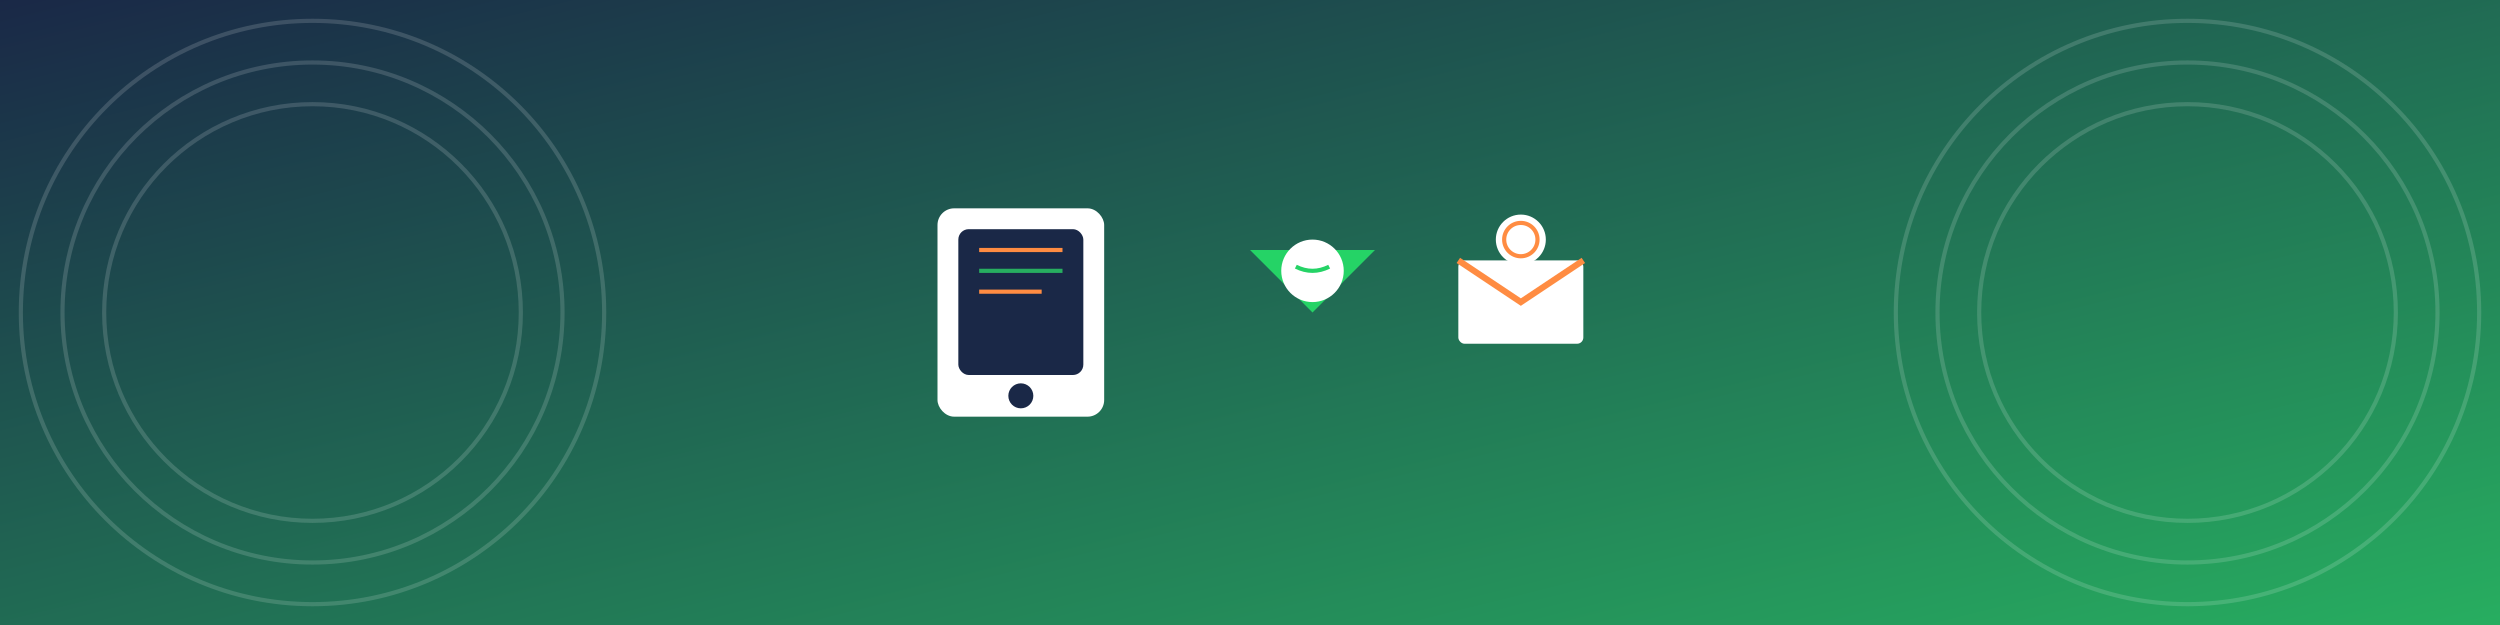 <svg xmlns="http://www.w3.org/2000/svg" width="1200" height="300" viewBox="0 0 1200 300">
  <rect x="0" y="0" width="1200" height="300" fill="#808080" stroke="none"/>
  <defs>
    <linearGradient id="iletisimGrad" x1="0%" y1="0%" x2="100%" y2="100%">
      <stop offset="0%" style="stop-color:#1a2847;stop-opacity:1" />
      <stop offset="100%" style="stop-color:#27ae60;stop-opacity:1" />
    </linearGradient>
  </defs>
  <rect width="1200" height="300" fill="url(#iletisimGrad)"/>
  <g opacity="0.15">
    <circle cx="150" cy="150" r="100" fill="none" stroke="#ffffff" stroke-width="2"/>
    <circle cx="150" cy="150" r="120" fill="none" stroke="#ffffff" stroke-width="2"/>
    <circle cx="150" cy="150" r="140" fill="none" stroke="#ffffff" stroke-width="2"/>
    <circle cx="1050" cy="150" r="100" fill="none" stroke="#ffffff" stroke-width="2"/>
    <circle cx="1050" cy="150" r="120" fill="none" stroke="#ffffff" stroke-width="2"/>
    <circle cx="1050" cy="150" r="140" fill="none" stroke="#ffffff" stroke-width="2"/>
  </g>
  <g transform="translate(450, 100)">
    <rect x="0" y="0" width="80" height="100" fill="#ffffff" rx="8"/>
    <rect x="10" y="10" width="60" height="70" fill="#1a2847" rx="5"/>
    <circle cx="40" cy="90" r="6" fill="#1a2847"/>
    <line x1="20" y1="20" x2="60" y2="20" stroke="#ff8c42" stroke-width="2"/>
    <line x1="20" y1="30" x2="60" y2="30" stroke="#27ae60" stroke-width="2"/>
    <line x1="20" y1="40" x2="50" y2="40" stroke="#ff8c42" stroke-width="2"/>
  </g>
  <g transform="translate(600, 120)">
    <path d="M 0,0 L 60,0 L 30,30 Z" fill="#25D366"/>
    <circle cx="30" cy="10" r="15" fill="#ffffff"/>
    <path d="M 22,8 Q 30,12 38,8" fill="none" stroke="#25D366" stroke-width="2"/>
  </g>
  <g transform="translate(700, 110)">
    <rect x="0" y="15" width="60" height="40" fill="#ffffff" rx="3"/>
    <path d="M 0,15 L 30,35 L 60,15" fill="none" stroke="#ff8c42" stroke-width="3"/>
    <circle cx="30" cy="5" r="12" fill="#ffffff"/>
    <circle cx="30" cy="5" r="8" fill="none" stroke="#ff8c42" stroke-width="2"/>
  </g>
</svg>





